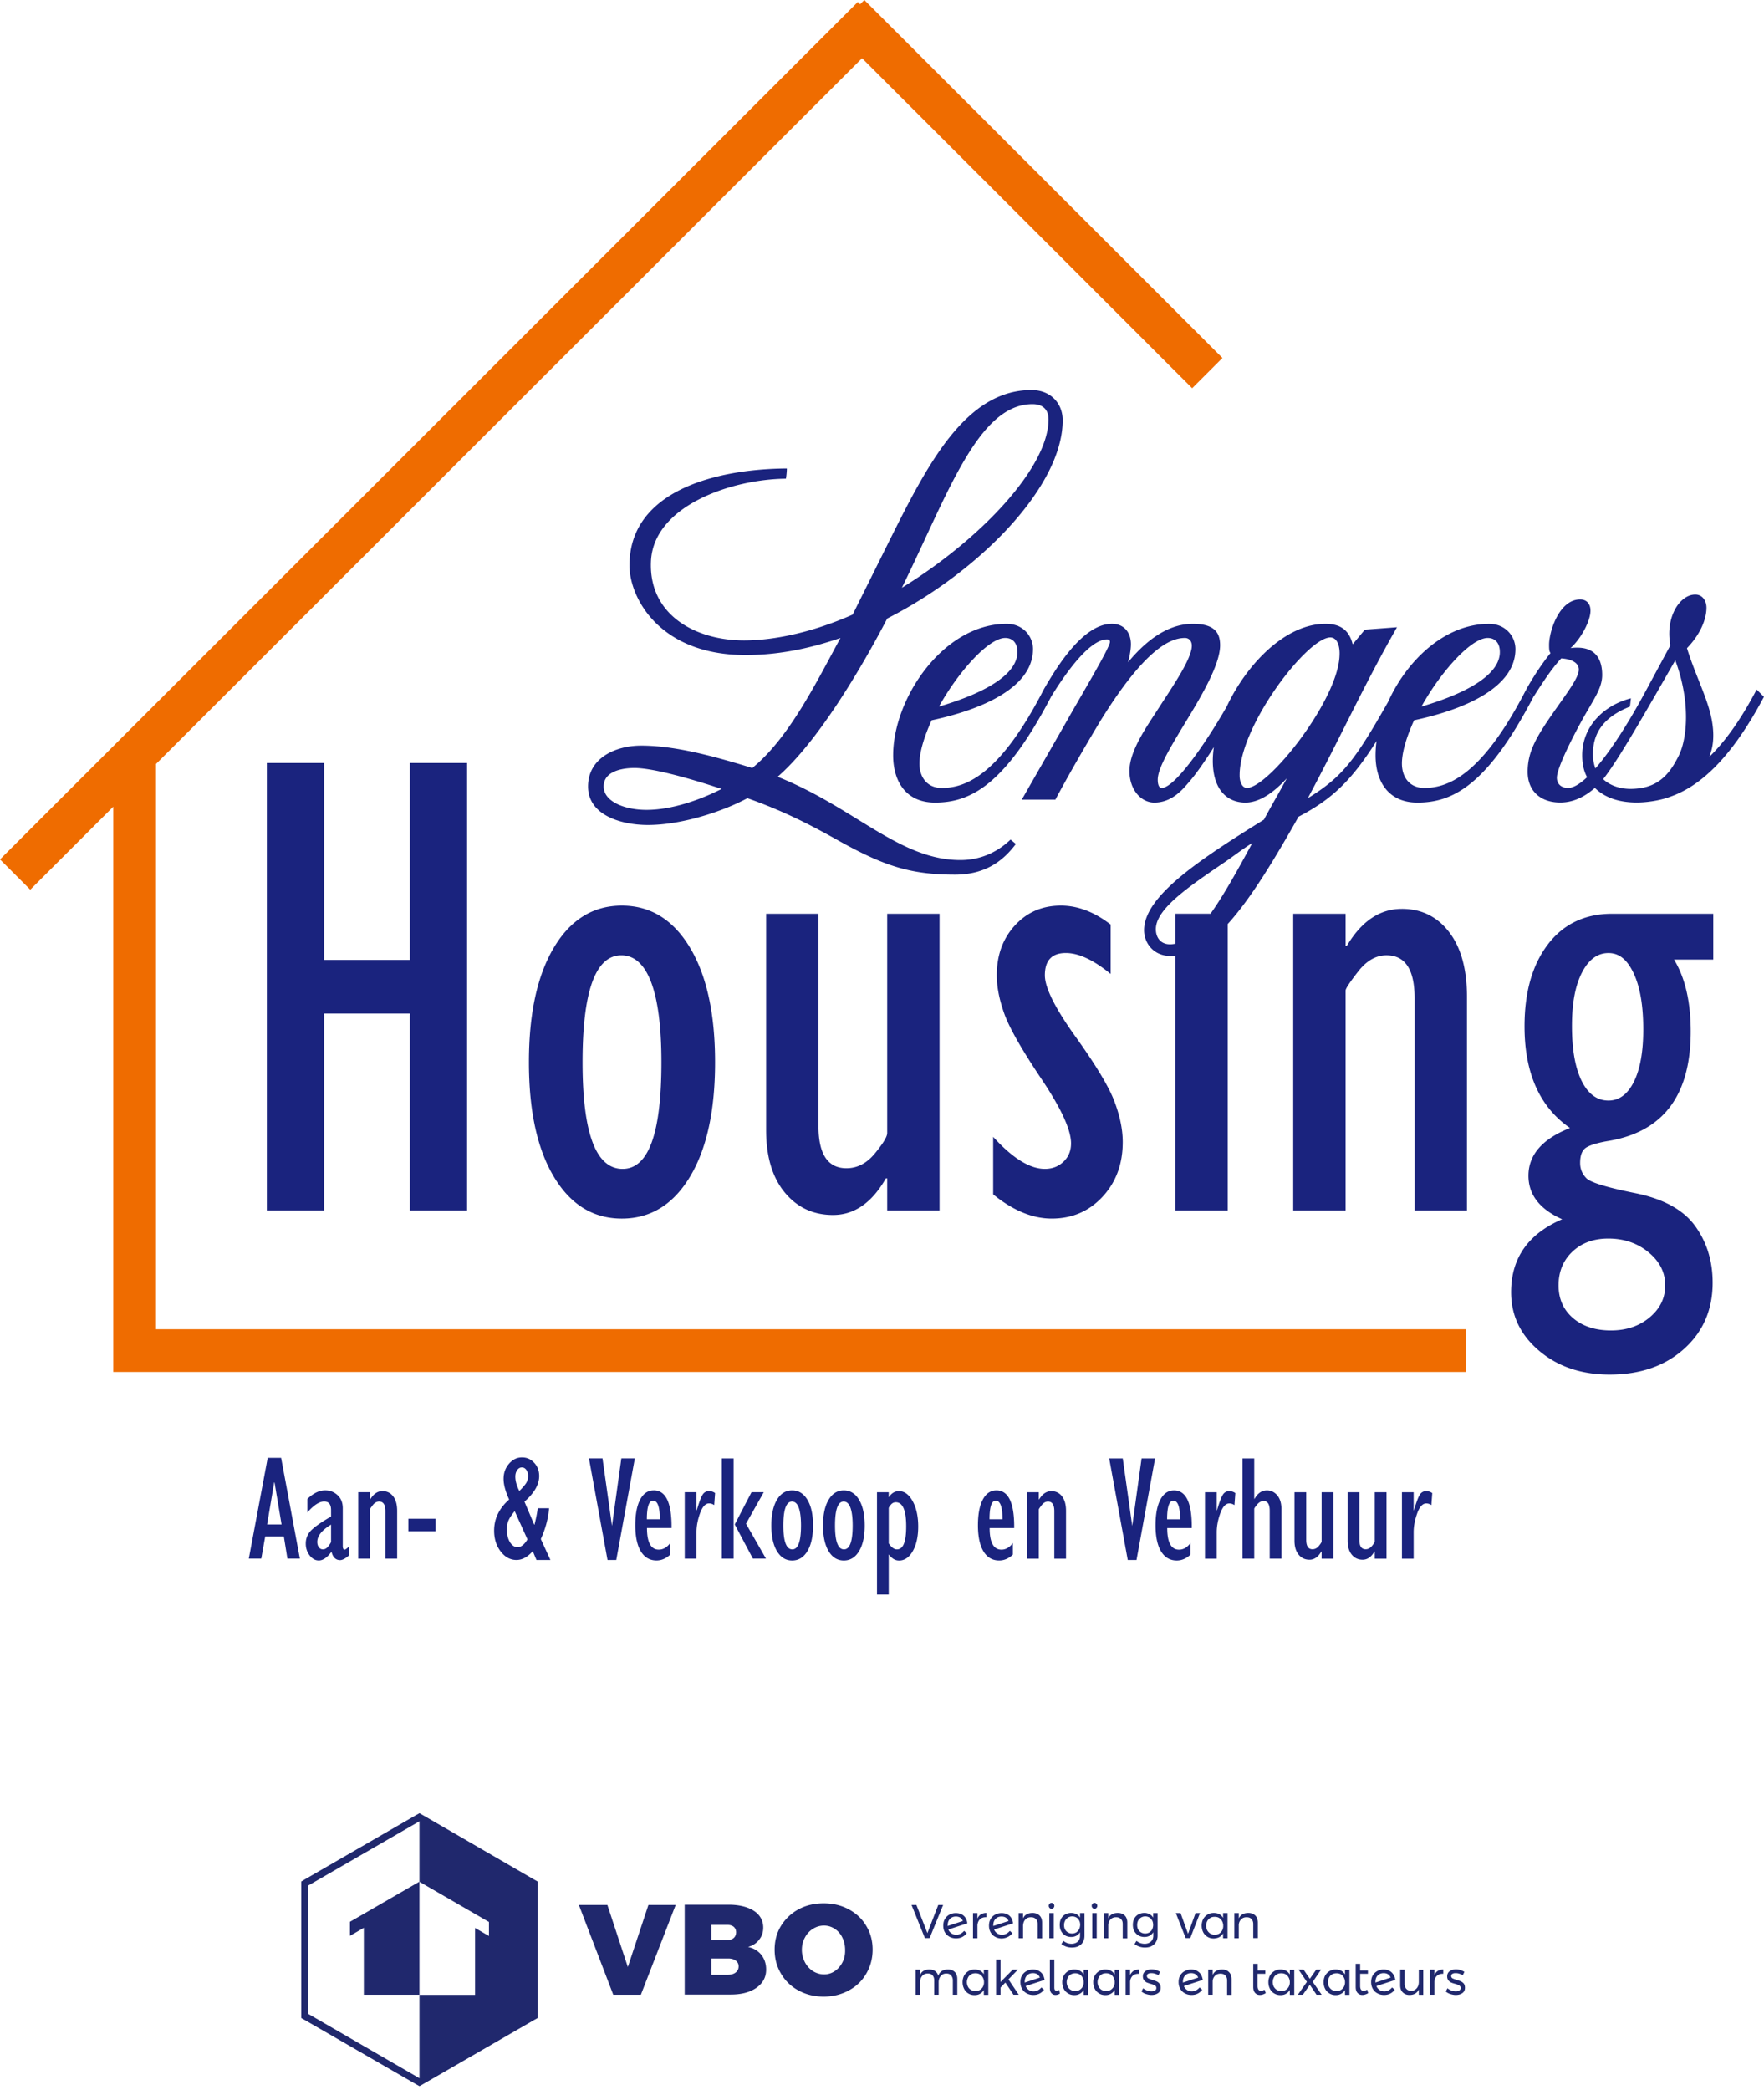 <svg viewBox="0 0 363 430" fill="none" xmlns="http://www.w3.org/2000/svg"><path d="m87.03 373.4-.715-.4-.715.4-22.885 13.217-.715.429v28.091l.715.4L85.6 428.753l.715.401.715-.401 22.885-13.216.716-.4v-28.091l-.716-.401L87.03 373.4Zm-23.6 40.879v-26.404l22.885-13.216v12.444l14.303 8.267v2.889l-2.86-1.659v13.76H86.315v17.163L63.43 414.279ZM129.196 404.638l-4.205-12.758h-5.865l7.066 18.451h5.693l7.151-18.451h-5.606l-4.234 12.758ZM153.94 400.519c.973-.286 1.745-.772 2.289-1.516.572-.715.83-1.545.83-2.489s-.287-1.773-.859-2.488c-.572-.716-1.401-1.231-2.488-1.631-1.059-.372-2.318-.572-3.748-.572h-9.068v18.479h9.497c1.459 0 2.746-.2 3.833-.629 1.088-.429 1.946-1.03 2.546-1.802.601-.772.887-1.688.887-2.718 0-1.172-.343-2.202-1.001-3.032-.687-.829-1.602-1.373-2.718-1.602Zm-7.552-4.548h3.319c.543 0 .972.143 1.287.4.315.286.486.658.486 1.116 0 .486-.171.887-.486 1.173-.315.286-.744.429-1.287.429h-3.319v-3.118Zm4.978 9.812c-.401.314-.973.457-1.659.457h-3.319v-3.347h3.319c.686-.028 1.258.115 1.659.401.4.286.629.687.629 1.201 0 .544-.2.973-.629 1.288ZM174.651 392.767c-1.545-.83-3.261-1.23-5.149-1.23-1.917 0-3.633.4-5.178 1.23a9.584 9.584 0 0 0-3.604 3.404c-.887 1.43-1.316 3.089-1.316 4.892 0 1.83.429 3.461 1.316 4.949a9.134 9.134 0 0 0 3.604 3.461c1.516.829 3.261 1.259 5.178 1.259 1.888 0 3.604-.43 5.149-1.259 1.545-.83 2.746-1.974 3.604-3.461.858-1.459 1.316-3.119 1.316-4.949 0-1.803-.429-3.433-1.316-4.892-.858-1.459-2.059-2.575-3.604-3.404Zm-1.287 10.899c-.401.772-.916 1.373-1.602 1.831a3.833 3.833 0 0 1-2.203.658c-.801 0-1.545-.229-2.26-.658a4.892 4.892 0 0 1-1.659-1.831 5.494 5.494 0 0 1-.629-2.546c0-.944.2-1.774.629-2.546.4-.772.973-1.373 1.659-1.802a4.245 4.245 0 0 1 2.26-.658c.801 0 1.545.229 2.203.658a4.405 4.405 0 0 1 1.573 1.802c.372.772.572 1.602.572 2.546.029.915-.143 1.773-.543 2.546Z" fill="#20286D"/><path d="m72.012 398.231 2.86-1.659v13.759h11.443v-23.257l-14.303 8.267v2.89ZM191.3 398.688l2.775-6.808h-1.002l-2.231 5.779-2.26-5.779h-1.001l2.746 6.808h.973ZM195.362 398.402c.401.229.858.344 1.373.344.916 0 1.631-.344 2.203-1.059l-.544-.486c-.429.515-.972.801-1.601.801-.372 0-.716-.086-1.002-.286-.286-.2-.515-.458-.629-.801l3.89-1.259c-.057-.658-.314-1.173-.715-1.545-.4-.372-.972-.572-1.63-.572-.515 0-.973.115-1.373.344a2.335 2.335 0 0 0-.916.915c-.229.4-.314.858-.314 1.344 0 .515.114.973.343 1.374.2.343.515.657.915.886Zm-.343-2.317c0-.572.143-1.001.458-1.344.314-.315.715-.487 1.23-.487.715 0 1.201.315 1.43.916l-3.147 1.03v-.115h.029ZM201.14 395.971c.058-.486.229-.887.544-1.173.315-.286.744-.429 1.287-.401v-.886c-.429 0-.801.114-1.115.286-.315.2-.544.486-.716.858v-1.116h-.915v5.178h.915v-2.746ZM208.349 397.687l-.543-.486c-.43.515-.973.801-1.602.801-.372 0-.716-.086-1.002-.286-.286-.2-.515-.458-.629-.801l3.891-1.259c-.058-.658-.315-1.173-.716-1.545-.429-.372-.944-.572-1.63-.572-.515 0-.973.115-1.373.344a2.342 2.342 0 0 0-.916.915c-.229.4-.314.858-.314 1.344 0 .515.114.973.343 1.374.229.4.543.715.944.915.4.229.858.343 1.373.343.858-.057 1.602-.4 2.174-1.087Zm-3.948-1.602c0-.572.143-1.001.458-1.344.315-.315.715-.487 1.23-.487.715 0 1.202.315 1.459.916l-3.147 1.03v-.115ZM210.552 395.942c.029-.457.2-.829.486-1.115.286-.286.658-.43 1.116-.43.429 0 .772.115 1.001.372.258.229.372.572.372 1.03v2.947h.915v-3.233c0-.629-.171-1.116-.515-1.459-.343-.343-.829-.543-1.43-.543-.972 0-1.63.372-1.974 1.115v-1.087h-.915v5.178h.915v-2.775h.029ZM216.845 393.539h-.915v5.178h.915v-5.178ZM216.388 392.652a.52.52 0 0 0 .4-.171.586.586 0 0 0 .172-.429.583.583 0 0 0-.172-.429.561.561 0 0 0-.4-.172.518.518 0 0 0-.401.172.583.583 0 0 0-.172.429c0 .171.058.314.172.429a.52.52 0 0 0 .401.171ZM221.794 399.404c-.314.286-.743.457-1.287.457-.314 0-.629-.057-.887-.143a3.216 3.216 0 0 1-.801-.457l-.4.657a3.495 3.495 0 0 0 2.117.716c.543 0 1.001-.086 1.402-.286.4-.201.715-.487.915-.859.229-.372.315-.801.315-1.287v-4.663h-.916v.944a1.793 1.793 0 0 0-.744-.715c-.314-.171-.658-.257-1.087-.257a2.54 2.54 0 0 0-1.23.314 2.184 2.184 0 0 0-.829.859c-.2.371-.286.801-.286 1.287 0 .486.086.915.286 1.287.2.372.457.658.829.887.344.2.773.315 1.23.315.401 0 .773-.086 1.087-.258.315-.172.573-.429.744-.715v.715c0 .486-.143.915-.458 1.202Zm.258-2.518a2.01 2.01 0 0 1-.572.63 1.75 1.75 0 0 1-.858.228c-.487 0-.887-.171-1.202-.486-.314-.315-.458-.744-.458-1.259 0-.343.086-.629.229-.915.143-.257.344-.458.601-.629a1.75 1.75 0 0 1 .858-.229c.315 0 .601.086.858.229.258.143.43.372.573.629.143.257.2.572.2.915-.029.315-.086.63-.229.887ZM225.685 393.539h-.915v5.178h.915v-5.178ZM225.227 392.652a.518.518 0 0 0 .4-.171.582.582 0 0 0 .172-.429.579.579 0 0 0-.172-.429.516.516 0 0 0-.4-.172.52.52 0 0 0-.401.172.582.582 0 0 0-.171.429c0 .171.057.314.171.429a.522.522 0 0 0 .401.171ZM231.978 398.688v-3.175c0-.629-.172-1.116-.515-1.459-.343-.343-.829-.543-1.43-.543-.973 0-1.631.372-1.974 1.115v-1.087h-.915v5.178h.915v-2.775c.029-.457.2-.829.486-1.115.286-.286.658-.43 1.116-.43.429 0 .772.115 1.001.372.258.229.372.572.372 1.03v2.947h.944v-.058ZM234.266 398.145c.344.2.773.315 1.23.315.401 0 .773-.086 1.087-.258.315-.172.573-.429.744-.715v.715c0 .515-.171.915-.486 1.202-.315.286-.744.457-1.287.457-.315 0-.63-.057-.887-.143a3.199 3.199 0 0 1-.801-.457l-.401.657a3.495 3.495 0 0 0 2.117.716c.515 0 1.001-.086 1.373-.286.401-.201.715-.487.916-.859.229-.372.343-.801.343-1.287v-4.663h-.915v.944a1.805 1.805 0 0 0-.744-.715 2.19 2.19 0 0 0-1.087-.257c-.458 0-.858.114-1.23.314a2.18 2.18 0 0 0-.83.859c-.2.371-.286.801-.286 1.287 0 .486.086.915.286 1.287.229.372.515.687.858.887Zm-.057-3.061c.143-.257.343-.458.601-.629.257-.143.543-.229.858-.229.315 0 .601.086.858.229.258.143.429.372.572.629.143.257.201.572.201.915 0 .344-.086.63-.201.887-.114.258-.343.458-.572.63a1.744 1.744 0 0 1-.858.228c-.486 0-.887-.171-1.201-.486-.315-.315-.458-.744-.458-1.259 0-.343.057-.629.2-.915ZM244.937 398.688l2.002-5.149h-.915l-1.545 4.263-1.544-4.263h-.973l2.031 5.149h.944ZM250.915 398.488c.315-.171.572-.429.773-.772v1.001h.915v-5.178h-.915v1.002a2.006 2.006 0 0 0-.773-.773c-.314-.171-.715-.257-1.144-.257-.486 0-.915.114-1.287.343a2.483 2.483 0 0 0-.887.915 3.01 3.01 0 0 0-.315 1.345c0 .515.115.972.315 1.373.2.4.515.715.887.944.372.229.801.343 1.287.343.429-.028.83-.114 1.144-.286Zm-2.489-1.402a2.088 2.088 0 0 1-.228-.944c0-.343.085-.657.228-.944.144-.286.372-.514.63-.657.257-.172.572-.229.915-.229.487 0 .887.143 1.202.457.314.315.486.716.543 1.202v.4c-.057.487-.229.887-.543 1.173-.315.315-.715.458-1.202.458-.343 0-.629-.086-.915-.229-.258-.2-.486-.4-.63-.687ZM257.924 398.688h.915v-3.175c0-.629-.171-1.116-.515-1.459-.343-.343-.829-.543-1.43-.543-.973 0-1.602.372-1.974 1.115v-1.087h-.915v5.178h.915v-2.775c.029-.457.201-.829.487-1.115.286-.286.658-.43 1.115-.43.429 0 .773.115 1.001.372.229.229.372.572.372 1.03v2.889h.029ZM195.076 405.153c-1.03 0-1.688.429-2.003 1.288-.114-.401-.314-.715-.629-.944-.315-.229-.715-.344-1.201-.344-.944 0-1.574.372-1.917 1.116v-1.087h-.915v5.149h.915v-2.546c0-.515.143-.944.429-1.287.286-.343.658-.515 1.173-.515.429 0 .744.114.973.372.228.257.343.601.343 1.03v2.946h.915v-2.546c0-.515.143-.944.429-1.287.286-.343.658-.515 1.145-.515.429 0 .743.114.972.372.229.257.372.601.372 1.03v2.946h.916v-3.204c0-.629-.172-1.115-.515-1.459-.344-.343-.801-.515-1.402-.515ZM202.485 406.183a2.001 2.001 0 0 0-.772-.772c-.315-.172-.716-.258-1.145-.258-.486 0-.915.115-1.287.344a2.483 2.483 0 0 0-.887.915c-.2.401-.314.858-.314 1.345 0 .514.114.972.314 1.373.2.4.487.715.858.944.372.228.801.343 1.288.343.429 0 .829-.086 1.144-.286.315-.172.572-.429.772-.773v1.002h.916v-5.149h-.916v.972h.029Zm0 1.774c-.057.486-.229.887-.544 1.173-.314.314-.715.457-1.201.457a1.96 1.96 0 0 1-.915-.229 1.551 1.551 0 0 1-.63-.657 2.095 2.095 0 0 1-.229-.944c0-.344.086-.658.229-.944.143-.287.343-.515.63-.658.257-.172.572-.229.915-.229.486 0 .887.143 1.201.457.315.315.487.716.544 1.202v.372ZM209.465 405.182h-1.059l-2.517 2.546v-4.634h-.915v7.237h.915v-1.459l1.001-1.03 1.659 2.489h1.087l-2.116-3.147 1.945-2.002ZM214.185 405.726c-.429-.372-.944-.573-1.602-.573-.515 0-.972.115-1.373.344-.4.229-.715.543-.915.915-.229.401-.315.858-.315 1.345 0 .514.114.972.343 1.373.229.4.544.715.944.915.401.229.858.343 1.373.343.916 0 1.631-.343 2.203-1.058l-.543-.486c-.43.514-.973.801-1.602.801-.372 0-.716-.086-1.002-.287a1.756 1.756 0 0 1-.629-.8l3.89-1.259c-.114-.687-.343-1.202-.772-1.573Zm-3.318 2.116v-.114c0-.572.143-1.001.457-1.345.315-.314.716-.486 1.231-.486.715 0 1.201.315 1.43.916l-3.118 1.029ZM217.446 409.53c-.315 0-.486-.2-.486-.629v-5.807h-.916v5.921c0 .429.115.773.315 1.001.229.229.486.372.83.372.314 0 .6-.085.915-.286l-.143-.743c-.2.114-.372.171-.515.171ZM222.996 406.183a2.003 2.003 0 0 0-.773-.772c-.314-.172-.715-.258-1.144-.258-.486 0-.915.115-1.287.344a2.483 2.483 0 0 0-.887.915c-.2.401-.315.858-.315 1.345 0 .514.115.972.315 1.373.2.4.515.715.887.944.372.228.801.343 1.287.343.429 0 .801-.086 1.144-.286a1.83 1.83 0 0 0 .773-.773v1.002h.915v-5.149h-.915v.972Zm0 1.774c-.058.486-.229.887-.544 1.173-.314.314-.715.457-1.201.457-.344 0-.63-.085-.887-.229a1.55 1.55 0 0 1-.629-.657 2.095 2.095 0 0 1-.229-.944c0-.344.086-.658.229-.944.143-.287.371-.515.629-.658.257-.143.572-.229.887-.229.486 0 .887.143 1.201.457.315.315.486.716.544 1.202v.372ZM229.375 406.183a2.001 2.001 0 0 0-.772-.772c-.315-.172-.715-.258-1.145-.258-.486 0-.915.115-1.287.344a2.483 2.483 0 0 0-.887.915c-.2.401-.314.858-.314 1.345 0 .514.114.972.314 1.373.201.4.515.715.887.944.372.228.801.343 1.287.343.43 0 .801-.086 1.145-.286.314-.172.6-.429.772-.773v1.002h.915v-5.149h-.915v.972Zm0 1.774c-.057.486-.229.887-.543 1.173-.315.314-.716.457-1.202.457a1.96 1.96 0 0 1-.915-.229c-.258-.143-.458-.371-.63-.657a2.094 2.094 0 0 1-.228-.944c0-.344.085-.658.228-.944.143-.287.372-.515.63-.658.257-.172.572-.229.915-.229.486 0 .887.143 1.202.457.314.315.486.716.543 1.202v.372ZM232.55 406.298v-1.116h-.915v5.149h.915v-2.717c.057-.487.229-.887.544-1.173.314-.286.743-.429 1.287-.401v-.887c-.429 0-.801.115-1.116.286a2.147 2.147 0 0 0-.715.859ZM238.043 407.613c-.229-.114-.515-.2-.887-.314a8.521 8.521 0 0 1-.858-.315c-.172-.114-.286-.257-.286-.486 0-.229.085-.372.257-.458.172-.114.401-.143.658-.143.229 0 .486.029.744.115.257.085.486.171.715.314l.343-.686a4.157 4.157 0 0 0-.801-.372 3.374 3.374 0 0 0-.915-.143c-.515 0-.973.114-1.316.372-.343.257-.515.6-.515 1.087 0 .314.086.572.229.772.143.2.343.343.543.458.229.086.515.2.83.286.4.114.687.229.887.343.2.114.286.286.286.515 0 .229-.086.4-.286.515-.172.114-.429.172-.715.172a2.73 2.73 0 0 1-.916-.172 3.109 3.109 0 0 1-.801-.458l-.343.658c.257.229.544.401.915.515.372.114.744.2 1.116.2.544 0 1.001-.114 1.373-.372.372-.257.544-.629.544-1.115 0-.344-.086-.601-.229-.801-.143-.229-.343-.372-.572-.487ZM246.739 405.726c-.429-.372-.944-.573-1.602-.573-.515 0-.973.115-1.373.344a2.348 2.348 0 0 0-.916.915c-.228.401-.314.858-.314 1.345 0 .514.114.972.343 1.373.229.4.543.715.944.915.4.229.858.343 1.373.343.915 0 1.631-.343 2.203-1.058l-.544-.486c-.429.514-.972.801-1.602.801-.372 0-.715-.086-1.001-.287a1.756 1.756 0 0 1-.629-.8l3.89-1.259c-.114-.687-.343-1.202-.772-1.573Zm-3.319 2.116v-.114c0-.572.144-1.001.458-1.345.315-.314.715-.486 1.23-.486.715 0 1.202.315 1.459.916l-3.147 1.029ZM251.516 405.153c-.972 0-1.63.372-1.974 1.116v-1.087h-.915v5.149h.915v-2.775c.029-.457.201-.829.487-1.115.286-.286.658-.429 1.115-.429.429 0 .773.114 1.002.371.228.258.371.573.371 1.03v2.947h.916v-3.204c0-.63-.172-1.116-.515-1.459-.343-.343-.801-.544-1.402-.544ZM259.44 409.53c-.429 0-.658-.343-.658-1.001v-2.489h1.602v-.686h-1.574v-1.373h-.915v4.748c0 .544.114.944.372 1.23.257.286.601.429 1.001.429.401 0 .801-.143 1.202-.372l-.258-.715a1.34 1.34 0 0 1-.772.229ZM265.419 406.183a2.003 2.003 0 0 0-.773-.772c-.314-.172-.715-.258-1.144-.258-.486 0-.915.115-1.287.344-.372.229-.687.515-.887.915-.2.401-.315.858-.315 1.345 0 .514.115.972.315 1.373.2.4.486.715.887.944.372.228.801.343 1.287.343.429 0 .83-.086 1.144-.286.315-.172.572-.429.773-.773v1.002h.915v-5.149h-.915v.972Zm0 1.774c-.058.486-.229.887-.544 1.173-.315.314-.715.457-1.201.457a1.96 1.96 0 0 1-.916-.229c-.257-.143-.458-.371-.629-.657a2.095 2.095 0 0 1-.229-.944c0-.344.086-.658.229-.944a1.4 1.4 0 0 1 .629-.658c.258-.172.572-.229.916-.229.486 0 .886.143 1.201.457.315.315.486.716.544 1.202v.372ZM271.855 405.182h-1.001l-1.316 1.888-1.288-1.888h-1.029l1.716 2.517-1.859 2.632h1.029l1.431-2.031 1.373 2.031h1.058l-1.831-2.632 1.717-2.517ZM276.775 406.183a1.994 1.994 0 0 0-.772-.772c-.315-.172-.715-.258-1.144-.258-.486 0-.916.115-1.287.344a2.483 2.483 0 0 0-.887.915c-.2.401-.315.858-.315 1.345 0 .514.115.972.315 1.373.2.4.515.715.887.944a2.41 2.41 0 0 0 1.287.343c.429 0 .801-.086 1.144-.286.315-.172.601-.429.772-.773v1.002h.916v-5.149h-.916v.972Zm0 1.774c-.057.486-.228.887-.543 1.173-.315.314-.715.457-1.202.457a1.96 1.96 0 0 1-.915-.229c-.257-.143-.458-.371-.629-.657a2.095 2.095 0 0 1-.229-.944c0-.344.086-.658.229-.944.143-.287.372-.515.629-.658.258-.143.572-.229.915-.229.487 0 .887.143 1.202.457.315.315.486.716.543 1.202v.372ZM280.551 409.53c-.429 0-.658-.343-.658-1.001v-2.489h1.602v-.686h-1.602v-1.373h-.915v4.748c0 .544.114.944.372 1.23.257.286.601.429 1.001.429.401 0 .801-.143 1.202-.372l-.229-.715a1.342 1.342 0 0 1-.773.229ZM286.358 405.726c-.429-.372-.972-.573-1.602-.573a2.72 2.72 0 0 0-1.373.344c-.4.229-.715.543-.915.915-.229.401-.315.858-.315 1.345 0 .514.115.972.344 1.373.228.4.543.715.944.915.4.229.858.343 1.373.343.915 0 1.63-.343 2.202-1.058l-.543-.486c-.429.514-.973.801-1.602.801-.372 0-.715-.086-1.001-.287a1.758 1.758 0 0 1-.63-.8l3.891-1.259c-.115-.687-.372-1.202-.773-1.573Zm-3.318 2.116v-.114c0-.572.143-1.001.458-1.345.314-.314.715-.486 1.23-.486.715 0 1.201.315 1.43.916l-3.118 1.029ZM291.965 407.728c0 .515-.143.944-.429 1.287-.286.343-.658.515-1.144.515-.429 0-.744-.114-.973-.372-.229-.229-.372-.572-.372-1.03v-2.946h-.915v3.204c0 .629.171 1.115.515 1.459.343.343.801.543 1.401.543.944 0 1.574-.4 1.917-1.115v1.087h.915v-5.149h-.915v2.517ZM295.169 406.298v-1.116h-.915v5.149h.915v-2.717c.029-.487.229-.887.544-1.173.314-.286.744-.429 1.287-.401v-.887c-.429 0-.801.115-1.116.286-.314.201-.543.487-.715.859ZM301.233 408.071a1.764 1.764 0 0 0-.572-.458c-.229-.114-.515-.2-.886-.314a8.651 8.651 0 0 1-.859-.315c-.171-.114-.286-.257-.286-.486 0-.229.086-.372.258-.458.171-.114.372-.143.658-.143.229 0 .486.029.743.115.258.085.487.171.716.314l.343-.686a4.157 4.157 0 0 0-.801-.372 3.218 3.218 0 0 0-.915-.143c-.515 0-.973.114-1.316.372-.344.257-.515.6-.515 1.087 0 .314.086.572.229.772.143.2.343.343.543.458.229.086.486.2.858.286.401.114.687.229.858.343.201.114.287.286.287.515 0 .229-.086.4-.287.515-.171.114-.429.172-.715.172-.314 0-.6-.058-.915-.172a3.092 3.092 0 0 1-.801-.458l-.343.658c.257.229.543.401.915.515.372.114.744.2 1.116.2.543 0 1.001-.114 1.373-.372.372-.257.543-.629.543-1.115 0-.344-.086-.63-.229-.83Z" fill="#20286D"/><path d="M32.109 273.436V157.153L177.392 11.978l67.935 67.887 6.23-6.227L177.865 0l-.873.872-.469-.468L0 176.794l6.227 6.224 17.076-17.068v116.283h278.378v-8.797H32.109Z" fill="#EF6C00"/><path d="M84.331 197.46h-17.64v-40.503H54.907v92.039H66.69v-40.503h17.64v40.503h11.785v-92.039H84.33v40.503Zm62.818 21.059c0-10.001-1.728-17.874-5.183-23.614-3.455-5.74-8.126-8.612-14.003-8.612-5.878 0-10.537 2.872-13.971 8.612-3.433 5.743-5.15 13.613-5.15 23.614 0 10 1.717 17.863 5.15 23.581 3.434 5.719 8.089 8.579 13.971 8.579 5.881 0 10.548-2.86 14.003-8.579 3.455-5.718 5.183-13.581 5.183-23.581Zm-19.023 21.935c-5.499 0-8.245-7.311-8.245-21.935 0-14.625 2.659-22 7.98-22 5.321 0 8.245 7.332 8.245 22s-2.662 21.935-7.98 21.935Zm54.438-7.333c0 .72-.84 2.098-2.513 4.137-1.673 2.043-3.63 3.061-5.863 3.061-3.841 0-5.762-2.893-5.762-8.681v-43.666h-10.773v44.473c0 5.475 1.277 9.757 3.826 12.851 2.55 3.093 5.863 4.642 9.941 4.642 4.386 0 8.012-2.512 10.878-7.536h.27v6.594h10.773v-61.024h-10.773v45.146l-.004.003Zm46.759-6.561c-1.145-3.028-3.815-7.467-8.012-13.323-4.198-5.853-6.296-10.059-6.296-12.614 0-3.05 1.436-4.577 4.31-4.577 2.648 0 5.721 1.436 9.224 4.308v-10.161c-3.368-2.599-6.78-3.9-10.235-3.9-3.816 0-6.969 1.356-9.461 4.071-2.491 2.716-3.735 6.133-3.735 10.262 0 2.378.516 5.013 1.549 7.907s3.579 7.369 7.642 13.421c4.063 6.056 6.092 10.473 6.092 13.254 0 1.527-.516 2.781-1.549 3.766-1.033.989-2.313 1.48-3.837 1.48-3.099 0-6.645-2.196-10.639-6.595v11.84c4.085 3.319 8.1 4.98 12.054 4.98 4.175 0 7.652-1.49 10.435-4.474 2.782-2.981 4.175-6.74 4.175-11.27 0-2.555-.571-5.347-1.717-8.375Zm59.152-39.595c-4.536 0-8.304 2.534-11.312 7.602h-.269v-6.595H266.12v61.024h10.774v-45.214c0-.404.862-1.716 2.593-3.937 1.728-2.221 3.67-3.33 5.823-3.33 3.859 0 5.791 2.937 5.791 8.815v43.666h10.773v-43.935c0-5.696-1.222-10.135-3.67-13.323-2.448-3.184-5.689-4.776-9.729-4.776v.003Zm30.061 7.3c-3.208 4.195-4.816 9.811-4.816 16.853 0 9.644 3.121 16.62 9.359 20.924-5.7 2.243-8.551 5.518-8.551 9.822 0 3.901 2.309 6.885 6.936 8.95-7.002 3.003-10.505 8.005-10.505 15.002 0 4.799 1.928 8.823 5.791 12.077 3.859 3.249 8.685 4.878 14.476 4.878 6.285 0 11.388-1.759 15.316-5.282 3.928-3.522 5.892-8.063 5.892-13.625 0-4.486-1.211-8.386-3.637-11.705-2.422-3.319-6.543-5.562-12.356-6.729-5.812-1.167-9.147-2.188-9.998-3.061-.855-.876-1.28-1.915-1.28-3.13 0-1.614.425-2.679 1.28-3.195.851-.516 2.309-.952 4.375-1.312 11.403-1.84 17.102-9.354 17.102-22.538 0-6.118-1.145-11.051-3.433-14.803h8.078v-9.419H331.76c-5.612 0-10.02 2.098-13.232 6.293h.008Zm12.421 60.519c3.233 0 5.994.941 8.281 2.824 2.288 1.883 3.434 4.148 3.434 6.794 0 2.647-1.066 4.799-3.197 6.595-2.132 1.792-4.794 2.69-7.98 2.69-3.186 0-5.834-.855-7.809-2.556-1.975-1.705-2.964-3.948-2.964-6.729s.953-5.136 2.862-6.928c1.906-1.796 4.365-2.69 7.373-2.69Zm5.241-54.521c1.309 2.81 1.96 6.641 1.96 11.498 0 4.584-.644 8.172-1.928 10.757-1.283 2.584-3.033 3.878-5.241 3.878-2.346 0-4.182-1.348-5.514-4.046-1.331-2.697-1.993-6.448-1.993-11.261 0-4.813.688-8.351 2.062-11.026 1.375-2.676 3.19-4.013 5.445-4.013 2.255 0 3.899 1.407 5.209 4.213Zm-127.145-26.646-1.102-.902c-2.407 2.305-5.816 4.21-10.329 4.21-12.534 0-21.758-10.822-37.601-17.133 8.322-7.216 17.345-22.545 22.561-32.564 18.75-9.517 36.099-27.053 36.099-40.78 0-3.507-2.506-6.212-6.416-6.212-13.636 0-21.459 15.431-29.279 31.063l-7.522 15.13c-7.922 3.507-15.843 5.311-22.361 5.311-9.828 0-19.554-5.112-19.153-16.133.4-11.524 16.545-17.035 27.773-17.133.102-.502.2-1.502.2-2.105-14.84.102-32.389 4.708-32.389 19.939 0 6.714 6.216 18.438 23.863 18.438 6.216 0 12.534-1.102 19.554-3.508-4.914 9.019-10.53 20.539-18.15 26.751-7.819-2.406-15.843-4.609-22.863-4.609-5.215 0-10.929 2.504-10.929 8.415s6.819 7.914 12.333 7.914c6.82 0 15.24-2.704 20.456-5.511 8.521 3.006 14.439 6.311 19.451 9.117 8.926 4.911 14.338 6.613 23.263 6.613 6.82 0 10.33-3.407 12.534-6.311h.007Zm3.408-90.48c1.906 0 3.31.901 3.31 3.206-.102 9.92-14.039 24.65-30.181 34.567 9.424-19.139 15.643-37.773 26.871-37.773Zm-79.413 83.464c-4.514 0-8.824-1.705-8.824-4.809 0-3.508 4.714-3.806 6.318-3.806 3.909 0 11.933 2.304 17.949 4.307-4.514 2.305-10.33 4.308-15.443 4.308Zm79.523-33.066c0-2.704-2.106-5.209-5.416-5.209-13.036 0-23.362 15.33-23.362 27.053 0 5.209 2.506 9.721 8.624 9.721 7.22 0 14.338-3.508 23.863-21.742l-1.505-1.502c-8.824 17.133-15.742 20.241-20.958 20.241-3.109 0-4.612-2.305-4.612-5.009 0-2.407 1.004-5.613 2.506-8.917 10.828-2.305 20.856-6.915 20.856-14.628l.004-.008Zm-5.714-2.304c1.505 0 2.506 1.003 2.506 2.904 0 4.21-5.616 8.117-16.142 11.222 4.012-7.216 10.227-14.126 13.636-14.126Zm107.201 10.622c-8.823 17.132-15.741 20.24-20.957 20.24-3.11 0-4.612-2.304-4.612-5.009 0-2.406 1.004-5.613 2.506-8.917 10.828-2.305 20.856-6.914 20.856-14.628 0-2.705-2.106-5.209-5.416-5.209-9.126 0-16.928 7.517-20.783 16.045-6.9 12.135-9.373 15.406-16.52 19.823 7.118-13.326 11.73-23.647 18.35-35.17l-6.62.501-2.506 3.007c-.702-2.807-2.408-4.21-5.616-4.21-8.234 0-16.222 8.299-20.321 17.06-4.874 8.452-10.82 16.707-13.374 16.707-.501 0-.803-.599-.803-1.705 0-1.803 1.505-4.809 4.211-9.317 2.907-4.911 8.624-13.526 8.624-18.335 0-2.705-1.302-4.41-5.616-4.41-5.815 0-10.427 4.41-13.337 7.914.502-1.803.6-3.105.6-3.708 0-2.407-1.404-4.21-3.91-4.21-5.918 0-11.33 8.819-14.039 13.527l1.505 1.501c5.012-8.117 8.926-11.821 11.53-11.821.4 0 .6.2.6.501 0 1.204-6.216 11.524-9.023 16.533l-9.126 15.933h6.918c2.506-4.707 6.318-11.323 9.224-16.133 9.223-14.929 14.439-17.132 17.447-17.132.702 0 1.404.501 1.404 1.603 0 2.704-4.11 8.615-6.82 12.825-2.306 3.606-6.015 8.717-6.015 12.926 0 3.908 2.407 6.515 5.113 6.515 3.71 0 5.918-2.807 7.22-4.308 1.353-1.552 3.106-4.057 5.038-7.1a19.227 19.227 0 0 0-.219 2.792c0 5.911 2.906 8.616 6.718 8.616 2.608 0 5.514-1.705 8.522-5.01-1.604 3.007-3.11 5.511-4.714 8.518-13.235 8.215-24.667 15.729-24.667 22.745 0 2.505 1.804 5.311 5.514 5.311.309 0 .615-.018.92-.044V249h10.774v-58.912c4.466-4.9 9.122-12.403 14.577-22.08 6.871-3.584 10.894-7.409 16.051-15.57a22.21 22.21 0 0 0-.204 2.945c0 5.209 2.506 9.72 8.624 9.72 7.22 0 14.338-3.508 23.864-21.742l-1.506-1.501.014-.007Zm-7.921-10.622c1.505 0 2.506 1.003 2.506 2.904 0 4.21-5.616 8.117-16.142 11.222 4.012-7.216 10.228-14.126 13.636-14.126Zm-57.042 56.738h-7.22v6.165c-.371.076-.742.12-1.12.12-2.004 0-2.906-1.501-2.906-3.104 0-4.01 6.118-8.318 13.636-13.425 2.105-1.403 4.11-3.007 6.215-4.308-3.422 6.351-6.172 11.164-8.605 14.555v-.003Zm7.503-25.879c-1.003 0-1.505-1.302-1.505-2.505-.102-10.218 13.937-28.456 18.651-28.456 1.506 0 2.004 1.905 1.906 3.708-.302 9.219-14.64 27.253-19.052 27.253Zm104.889-20.241c-3.408 6.514-6.718 10.92-9.726 13.828.502-1.403.804-2.606.804-4.409 0-5.711-3.208-10.822-5.416-17.936 2.906-3.007 4.012-6.111 4.012-8.318 0-1.403-.804-2.704-2.306-2.704-3.208 0-6.216 4.707-5.114 10.422l-4.914 9.117c-3.109 5.813-7.019 12.225-10.529 16.231-.302-.901-.502-1.803-.502-2.904 0-3.708 1.506-7.416 7.62-9.819l.2-1.705c-5.514 1.403-10.028 5.711-10.028 11.724 0 1.704.302 3.206 1.004 4.507-1.506 1.403-2.808 2.203-3.91 2.203-1.404 0-2.306-.803-2.306-2.105 0-2.406 4.812-11.323 6.318-13.828 1.804-3.104 3.008-5.009 3.008-7.314 0-3.708-1.804-5.613-5.114-5.613-.4 0-.902 0-1.404.102 2.208-2.003 4.11-5.613 4.11-7.714 0-1.501-.902-2.304-2.106-2.304-4.412 0-6.416 6.714-6.416 9.317 0 .701 0 1.403.302 1.704-2.106 2.607-3.91 5.511-5.012 7.514l1.506 1.502c2.106-3.308 3.91-6.013 5.714-7.914 1.506.102 3.51.6 3.608 2.203.102 1.603-2.204 4.609-5.012 8.615-3.71 5.311-5.514 8.318-5.514 12.523 0 3.908 2.608 6.311 6.718 6.311 3.109 0 5.514-1.603 7.118-3.006 1.905 1.905 4.812 3.006 8.623 3.006 2.306 0 5.114-.501 6.918-1.203 5.714-2.003 12.232-7.314 19.252-20.539l-1.506-1.501v.007Zm-15.942 13.425c-1.906 3.908-4.31 7.012-10.027 7.012-2.208 0-4.212-.702-5.616-2.003 2.608-3.308 6.518-10.019 10.529-16.933l4.31-7.514c3.208 8.616 2.408 16.032.804 19.438ZM55.088 299.893l-3.891 20.739h2.564l.815-4.566h3.83l.738 4.566h2.564l-3.862-20.739h-2.761.004Zm-.12 13.701 1.448-8.637h.077l1.447 8.637H54.97Zm15.568 4.387v-7.717c0-1.127-.353-2.021-1.063-2.683-.709-.661-1.567-.996-2.57-.996-1.209 0-2.423.589-3.653 1.763v2.774c1.324-1.498 2.47-2.247 3.445-2.247.975 0 1.43.593 1.43 1.778v1.312c-1.965 1.134-3.325 2.08-4.078 2.832-.753.753-1.128 1.669-1.128 2.745 0 .934.27 1.744.804 2.435.535.687 1.16 1.033 1.873 1.033.862 0 1.735-.597 2.62-1.793.283 1.146.872 1.72 1.77 1.72.495 0 1.12-.338 1.877-1.011v-1.825c-.484.451-.8.68-.95.68-.25 0-.377-.265-.377-.8Zm-2.415-.828c0 .13-.175.425-.517.883-.346.458-.727.687-1.146.687-.342 0-.622-.142-.84-.429-.222-.287-.33-.654-.33-1.109 0-1.225.945-2.41 2.836-3.555v3.526l-.003-.003Zm10.602-10.415c-1.015 0-1.859.567-2.535 1.705h-.062v-1.476H73.71v13.672h2.415v-10.128c0-.091.193-.385.582-.883.385-.498.822-.745 1.306-.745.865 0 1.298.658 1.298 1.973v9.783h2.415v-9.841c0-1.276-.273-2.272-.822-2.984-.55-.713-1.273-1.069-2.178-1.069l-.004-.007Zm5.31 8.273h5.598v-2.591h-5.598v2.591Zm28.959-4.747h-2.338c-.113.938-.335 2.057-.662 3.366h-.062l-2.008-4.722c2.022-1.767 3.033-3.526 3.033-5.275 0-1.076-.341-1.981-1.025-2.719-.684-.738-1.517-1.109-2.503-1.109-1.036 0-1.927.433-2.677 1.298-.749.865-1.123 1.898-1.123 3.105s.381 2.577 1.145 4.264c-2.062 1.817-3.091 3.948-3.091 6.39 0 1.687.451 3.119 1.349 4.29.898 1.171 1.982 1.756 3.252 1.756 1.174 0 2.291-.604 3.349-1.811l.768 1.811h2.866l-1.975-4.312c.946-2.061 1.513-4.169 1.706-6.328l-.004-.004Zm-6.561-7.852c.262-.364.582-.542.964-.542.363 0 .662.164.905.491.24.327.364.742.364 1.243 0 .604-.145 1.12-.436 1.552-.291.433-.746.949-1.357 1.553-.553-1.087-.829-2.069-.829-2.956 0-.53.131-.981.392-1.341h-.003Zm.069 15.857c-.615 0-1.131-.338-1.553-1.018-.418-.68-.629-1.542-.629-2.588 0-.807.123-1.469.374-1.993.248-.523.659-1.126 1.226-1.814l2.626 5.817c-.637 1.069-1.317 1.599-2.044 1.599v-.003Zm19.441-4.355-1.954-13.898h-2.789l3.819 20.892h1.8l3.819-20.892h-2.775l-1.924 13.898h.004Zm8.591-7.325c-1.197 0-2.128.629-2.797 1.89-.67 1.261-1.004 3.028-1.004 5.297 0 2.268.382 4.118 1.145 5.365.764 1.247 1.841 1.869 3.227 1.869 1.025 0 1.964-.404 2.818-1.207v-2.381c-.68.905-1.462 1.356-2.346 1.356-1.622 0-2.437-1.484-2.437-4.446h5.052c.051-5.166-1.171-7.747-3.666-7.747l.008.004Zm-1.419 5.94c0-2.552.429-3.828 1.284-3.828.924 0 1.386 1.276 1.386 3.828h-2.67Zm11.472-5.05c-.317.491-.717 1.553-1.201 3.181h-.061v-3.693h-2.416v13.672h2.416v-5.428c0-1.246.243-2.548.731-3.904.487-1.356 1.109-2.035 1.862-2.035.371 0 .724.116 1.055.345l.181-2.472a2.075 2.075 0 0 0-1.236-.407c-.575 0-1.019.247-1.335.738l.004.003Zm12.588-.512h-2.528l-3.444 6.63 3.731 7.038h2.692l-4.11-7.19 3.655-6.482.004.004Zm-8.627 13.672h2.415V300.02h-2.415v20.619Zm14.465-14.047c-1.317 0-2.361.644-3.128 1.931-.768 1.287-1.153 3.05-1.153 5.289s.385 4.002 1.153 5.282c.767 1.279 1.811 1.923 3.128 1.923 1.316 0 2.364-.64 3.138-1.923.775-1.28 1.161-3.043 1.161-5.282s-.386-4.002-1.161-5.289c-.774-1.287-1.818-1.931-3.138-1.931Zm.036 12.135c-1.233 0-1.848-1.64-1.848-4.915 0-3.275.597-4.929 1.786-4.929s1.848 1.643 1.848 4.929c0 3.286-.597 4.915-1.786 4.915Zm10.595-12.135c-1.317 0-2.361.644-3.128 1.931-.767 1.287-1.153 3.05-1.153 5.289s.386 4.002 1.153 5.282c.767 1.279 1.811 1.923 3.128 1.923 1.317 0 2.364-.64 3.139-1.923.775-1.28 1.16-3.043 1.16-5.282s-.385-4.002-1.16-5.289c-.775-1.287-1.819-1.931-3.139-1.931Zm.036 12.135c-1.233 0-1.847-1.64-1.847-4.915 0-3.275.596-4.929 1.785-4.929 1.19 0 1.848 1.643 1.848 4.929 0 3.286-.596 4.915-1.786 4.915Zm11.334-11.982c-.855 0-1.542.404-2.066 1.207h-.062v-.978h-2.415v21.041h2.415v-8.198h.062c.593.804 1.28 1.207 2.066 1.207 1.145 0 2.087-.651 2.829-1.952.739-1.301 1.11-2.988 1.11-5.057 0-2.068-.379-3.824-1.139-5.198-.76-1.378-1.691-2.065-2.797-2.065l-.003-.007Zm-.451 11.982c-.564 0-1.121-.411-1.673-1.236v-7.249c0-.109.141-.338.422-.687.28-.345.621-.52 1.025-.52 1.43 0 2.142 1.647 2.142 4.944 0 3.297-.64 4.748-1.916 4.748Zm20.481-12.135c-1.197 0-2.128.629-2.797 1.891-.67 1.261-1.004 3.028-1.004 5.296 0 2.269.382 4.119 1.145 5.366.764 1.247 1.841 1.868 3.227 1.868 1.025 0 1.964-.403 2.818-1.207v-2.381c-.68.905-1.462 1.356-2.346 1.356-1.622 0-2.436-1.483-2.436-4.446h5.052c.05-5.165-1.172-7.746-3.667-7.746l.008.003Zm-1.419 5.94c0-2.552.429-3.828 1.284-3.828.924 0 1.386 1.276 1.386 3.828h-2.67Zm12.745-5.787c-1.015 0-1.859.567-2.535 1.705h-.062v-1.476h-2.415v13.672h2.415v-10.128c0-.09.193-.385.582-.883.385-.498.822-.745 1.305-.745.866 0 1.299.658 1.299 1.974v9.782h2.411v-9.84c0-1.276-.272-2.272-.822-2.985-.549-.712-1.273-1.069-2.178-1.069v-.007Zm16.629 7.176-1.953-13.897h-2.79l3.819 20.891h1.8l3.819-20.891h-2.775l-1.924 13.897h.004Zm8.591-7.325c-1.197 0-2.128.629-2.797 1.89-.669 1.262-1.004 3.028-1.004 5.297 0 2.268.382 4.118 1.146 5.365.763 1.247 1.84 1.869 3.226 1.869 1.026 0 1.964-.404 2.819-1.207v-2.381c-.681.905-1.462 1.356-2.346 1.356-1.622 0-2.437-1.483-2.437-4.446h5.052c.051-5.166-1.171-7.747-3.666-7.747l.007.004Zm-1.419 5.94c0-2.552.43-3.828 1.284-3.828.924 0 1.386 1.276 1.386 3.828h-2.67Zm11.472-5.049c-.316.49-.717 1.552-1.2 3.18h-.062v-3.693h-2.415v13.672h2.415v-5.427c0-1.247.244-2.549.731-3.904.487-1.356 1.109-2.036 1.862-2.036.371 0 .724.116 1.055.345l.182-2.472a2.087 2.087 0 0 0-1.237-.407c-.575 0-1.018.247-1.335.738l.004.004Zm9.056-.891c-1.036 0-1.88.578-2.535 1.734h-.061v-8.306h-2.412v20.618h2.412v-10.265c0-.102.2-.393.596-.873.396-.48.837-.723 1.32-.723.844 0 1.266.658 1.266 1.97v9.891h2.415v-10.189c0-1.225-.291-2.174-.865-2.85-.579-.673-1.292-1.011-2.136-1.011v.004Zm11.268 10.491c0 .16-.189.469-.563.927-.375.458-.815.687-1.313.687-.862 0-1.292-.647-1.292-1.945v-9.782h-2.415v9.964c0 1.225.288 2.185.859 2.879.571.695 1.313 1.04 2.226 1.04.982 0 1.793-.564 2.437-1.687h.061v1.476h2.416v-13.672h-2.416v10.113Zm10.934 0c0 .16-.189.469-.564.927-.375.458-.815.687-1.313.687-.862 0-1.291-.647-1.291-1.945v-9.782h-2.415v9.964c0 1.225.287 2.185.858 2.879.571.695 1.313 1.04 2.226 1.04.982 0 1.793-.564 2.437-1.687h.062v1.476h2.415v-13.672h-2.415v10.113Zm9.267-9.6c-.316.49-.716 1.552-1.2 3.18h-.062v-3.693h-2.411v13.672h2.411v-5.427c0-1.247.244-2.549.731-3.904.488-1.356 1.11-2.036 1.862-2.036.371 0 .724.116 1.055.345l.182-2.472a2.087 2.087 0 0 0-1.237-.407c-.574 0-1.018.247-1.334.738l.003.004Z" fill="#1A237E"/></svg>
